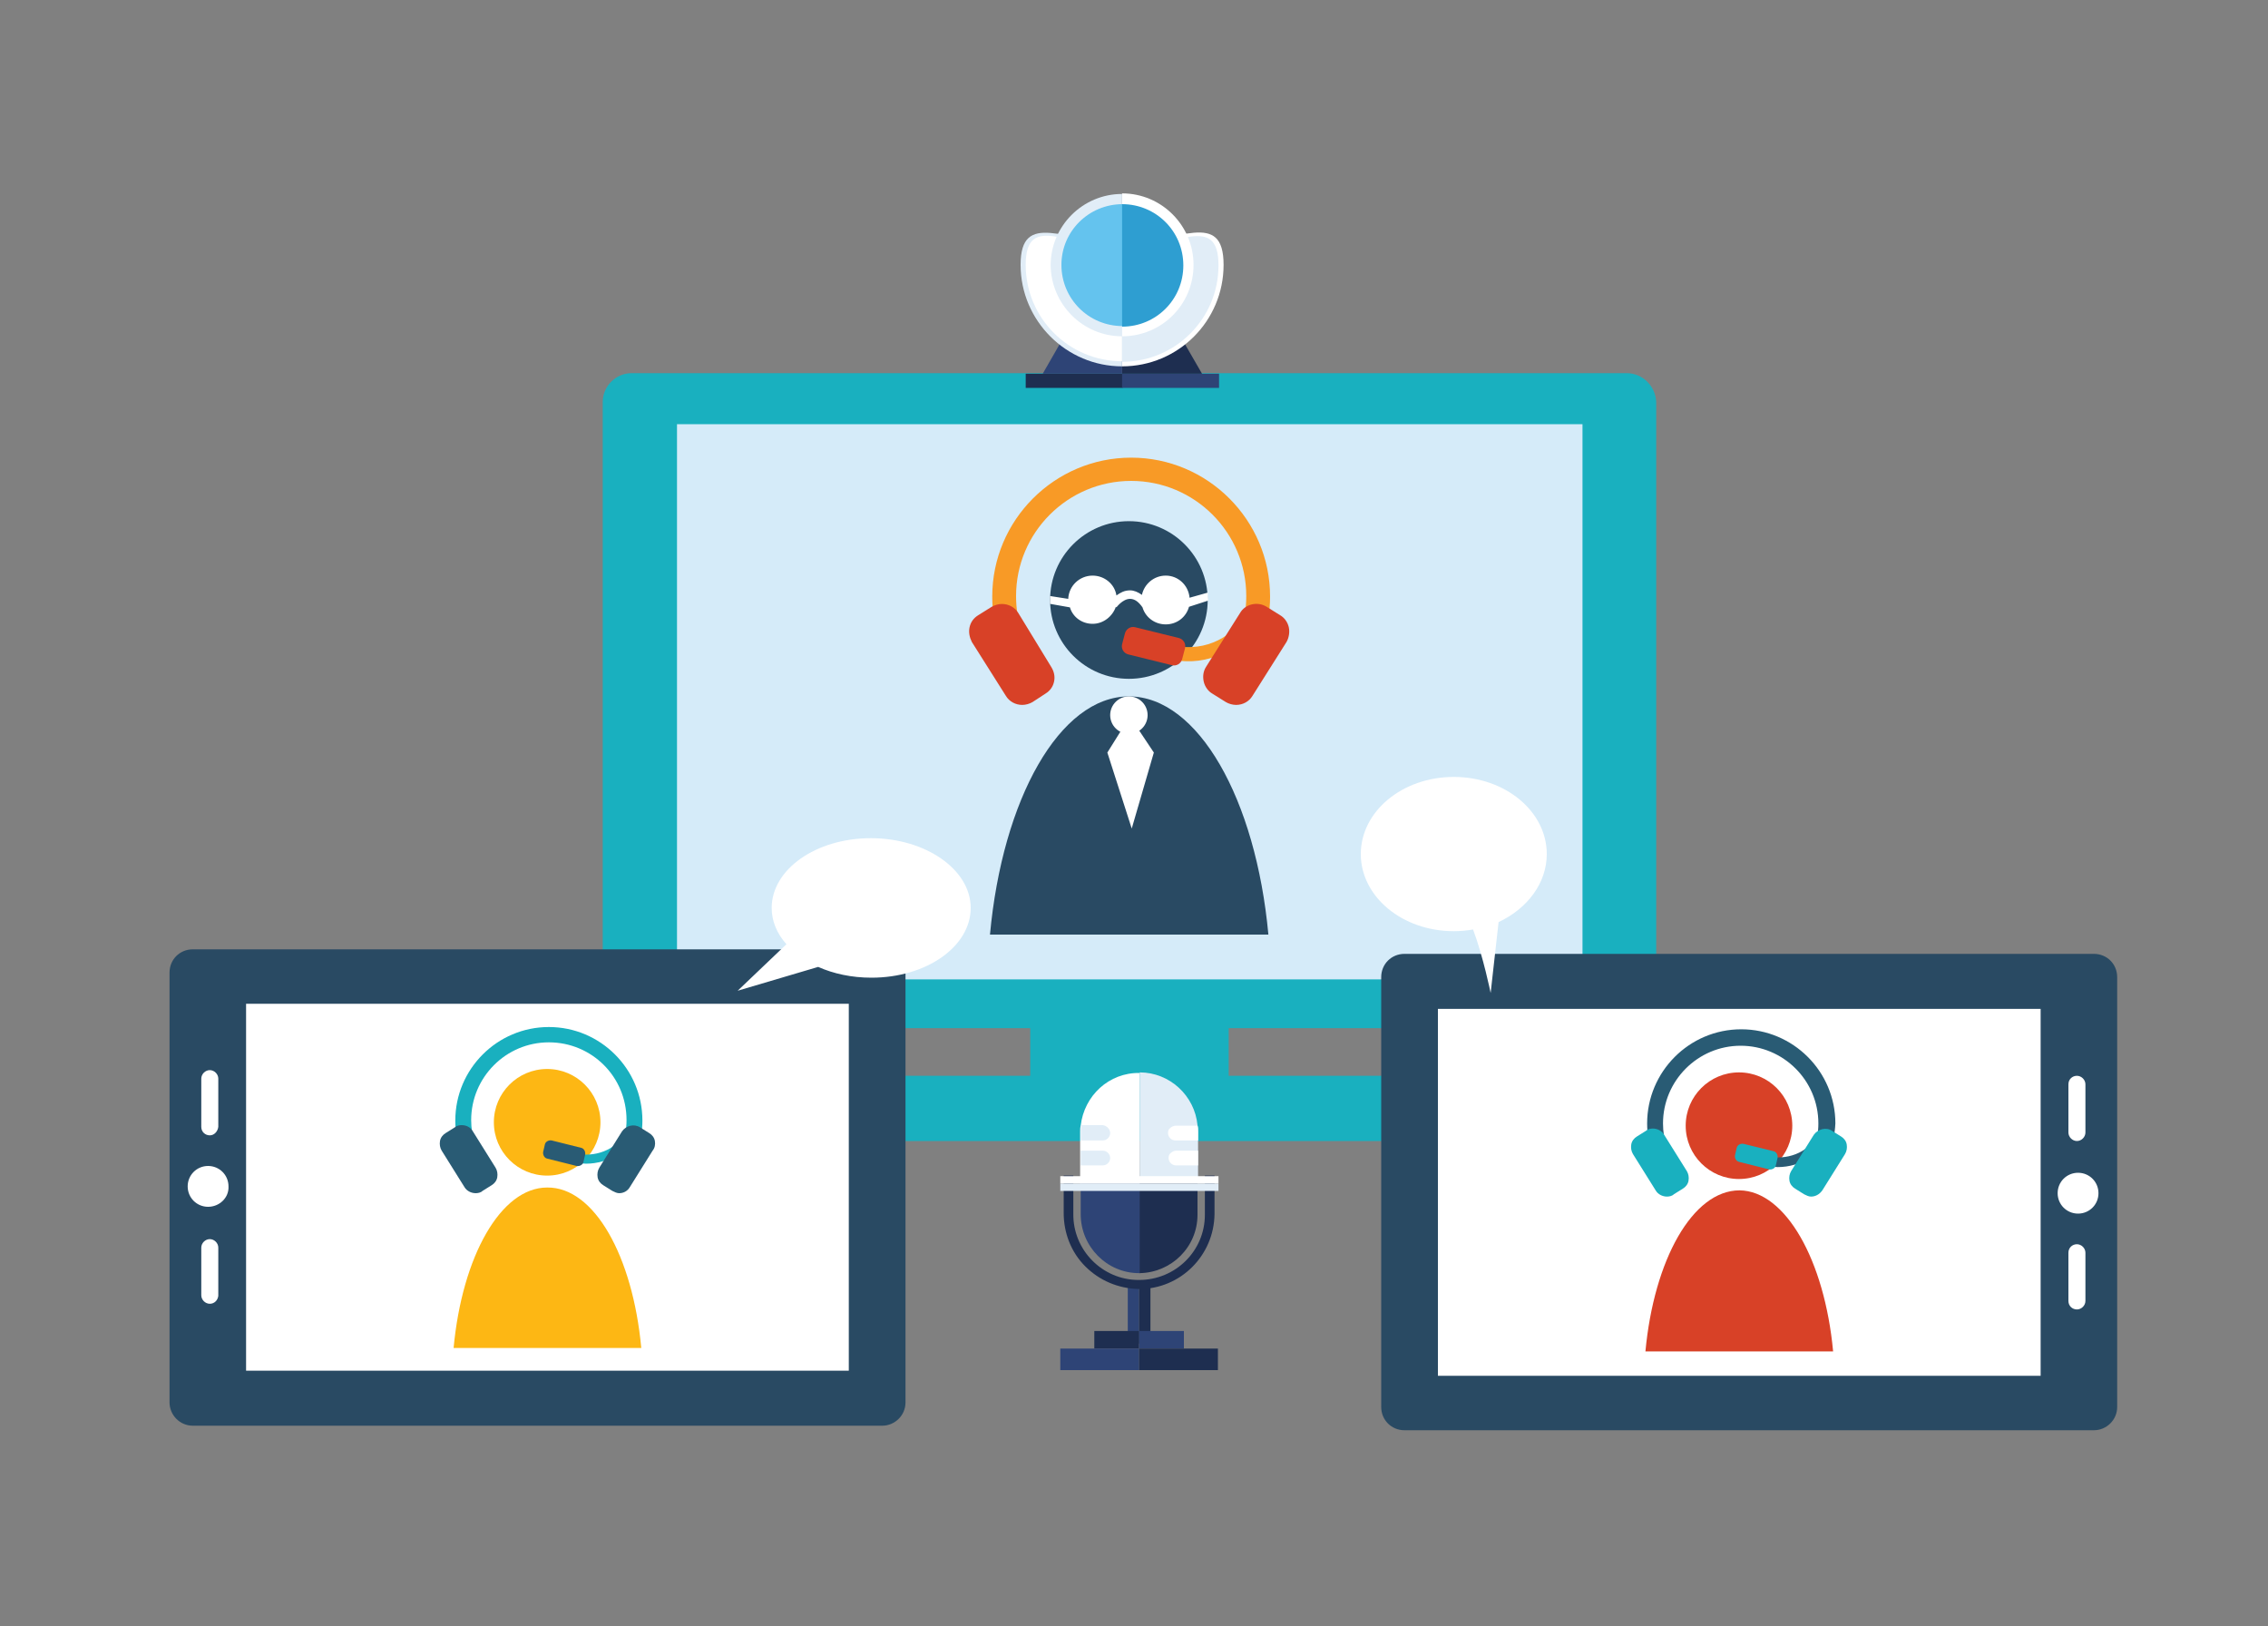 <?xml version="1.0" encoding="utf-8"?>
<!-- Generator: Adobe Illustrator 21.0.0, SVG Export Plug-In . SVG Version: 6.00 Build 0)  -->
<svg version="1.1" xmlns="http://www.w3.org/2000/svg" xmlns:xlink="http://www.w3.org/1999/xlink" x="0px" y="0px"
	 viewBox="0 0 400 286.8" style="enable-background:new 0 0 400 286.8;" xml:space="preserve">
<rect x="0" y="0" width="400" height="286.8" fill="#808080" stroke="none"/>
<style type="text/css">
	.st0{fill:#19B0BF;}
	.st1{fill:#D5EBF9;}
	.st2{fill:#294A63;}
	.st3{fill:#FFFFFF;}
	.st4{fill:#FDB714;}
	.st5{fill:#295B74;}
	.st6{fill:#D84127;}
	.st7{fill:#F89A26;}
	.st8{fill:#2E4476;}
	.st9{fill:#1E2E50;}
	.st10{fill:#E1EDF7;}
	.st11{fill:#64C3EE;}
	.st12{fill:#2E9ED1;}
	.st13{display:none;}
	.st14{display:inline;}
	.st15{fill:#E13926;}
	.st16{fill:#E9C3A4;}
	.st17{fill:#62351A;}
	.st18{fill:#7DB041;}
	.st19{fill:#7E4421;}
	.st20{fill:#A9CDD3;}
	.st21{fill:#F04F3F;}
	.st22{fill:#3CBFEF;}
	.st23{fill:#00B6AD;}
	.st24{fill:#41BFEF;}
	.st25{fill:#666766;}
	.st26{fill:#7F7F7F;}
	.st27{fill:#9EDCF7;}
</style>
<g id="Layer_1">
	<g>
		<g>
			<g>
				<g>
					<g>
						<path class="st0" d="M286.9,65.8H111.4c-2.8,0-5.1,2.3-5.1,5.1v105.3c0,2.8,2.3,5.1,5.1,5.1h70.3v8.4h-35.3
							c-2.3,0-4.2,1.9-4.2,4.2v3.1c0,2.3,1.9,4.2,4.2,4.2h105.6c2.3,0,4.2-1.9,4.2-4.2v-3.1c0-2.3-1.9-4.2-4.2-4.2h-35.3v-8.4h70.3
							c2.8,0,5.1-2.3,5.1-5.1V70.9C292,68.1,289.7,65.8,286.9,65.8z"/>
					</g>
				</g>
			</g>
			<g>
				<g>
					<g>
						<rect x="119.4" y="74.8" class="st1" width="159.7" height="97.9"/>
					</g>
				</g>
			</g>
		</g>
		<g>
			<g>
				<g>
					<g>
						<path class="st2" d="M34,251.4c-2.3,0-4.1-1.9-4.1-4.1v-75.8c0-2.3,1.8-4.1,4.1-4.1h121.6c2.3,0,4.1,1.9,4.1,4.1v75.8
							c0,2.3-1.9,4.1-4.1,4.1H34z"/>
					</g>
				</g>
			</g>
			<g>
				<g>
					<g>
						<rect x="43.4" y="177" class="st3" width="106.3" height="64.7"/>
					</g>
				</g>
			</g>
			<g>
				<g>
					<g>
						<g>
							<path class="st3" d="M36.7,212.8c-2,0-3.6-1.6-3.6-3.6l0,0c0-2,1.6-3.6,3.6-3.6l0,0c2,0,3.6,1.6,3.6,3.6l0,0
								C40.4,211.2,38.7,212.8,36.7,212.8L36.7,212.8z"/>
						</g>
					</g>
				</g>
				<g>
					<g>
						<g>
							<path class="st3" d="M37,229.9c-0.8,0-1.5-0.7-1.5-1.5V220c0-0.8,0.7-1.5,1.5-1.5l0,0c0.8,0,1.5,0.7,1.5,1.5v8.5
								C38.4,229.3,37.8,229.9,37,229.9L37,229.9z"/>
						</g>
					</g>
				</g>
				<g>
					<g>
						<g>
							<path class="st3" d="M37,200.2c-0.8,0-1.5-0.6-1.5-1.5v-8.5c0-0.8,0.7-1.5,1.5-1.5l0,0c0.8,0,1.5,0.7,1.5,1.5v8.5
								C38.4,199.5,37.8,200.2,37,200.2L37,200.2z"/>
						</g>
					</g>
				</g>
			</g>
		</g>
		<g>
			<g>
				<g>
					<g>
						<g>
							<ellipse class="st4" cx="96.5" cy="197.9" rx="9.4" ry="9.4"/>
						</g>
					</g>
				</g>
			</g>
			<g>
				<g>
					<g>
						<g>
							<path class="st4" d="M113.1,237.7H80c1.5-16.1,8.3-28.3,16.5-28.3C104.8,209.3,111.6,221.5,113.1,237.7z"/>
						</g>
					</g>
				</g>
			</g>
			<g>
				<g>
					<g>
						<g>
							<g>
								<path class="st0" d="M109.5,208.1l-2.2-1.8c2.1-2.5,3.2-5.6,3.2-8.8c0-7.6-6.1-13.7-13.7-13.7c-7.6,0-13.7,6.2-13.7,13.7
									c0,2.9,0.9,5.6,2.6,8l-2.3,1.7c-2-2.8-3.1-6.2-3.1-9.6c0-9.1,7.4-16.5,16.5-16.5c9.1,0,16.5,7.4,16.5,16.5
									C113.3,201.3,112,205.1,109.5,208.1z"/>
							</g>
						</g>
					</g>
				</g>
			</g>
			<g>
				<g>
					<g>
						<g>
							<g>
								<path class="st0" d="M108.9,203.6c-1.6,1-3.5,1.6-5.6,1.6c-2.3-0.1-4.5-0.9-6.2-2.4l1.1-1.2c1.4,1.3,3.2,2,5.1,2
									c1.8,0,3.5-0.5,4.9-1.5L108.9,203.6z"/>
							</g>
						</g>
					</g>
				</g>
			</g>
			<g>
				<g>
					<g>
						<g>
							<path class="st5" d="M97.3,201.1c-0.5-0.1-1.1,0.2-1.2,0.7l-0.3,1.3c-0.1,0.5,0.2,1.1,0.7,1.2l5.2,1.3
								c0.5,0.1,1.1-0.2,1.2-0.7l0.3-1.3c0.1-0.5-0.2-1.1-0.7-1.2L97.3,201.1z"/>
						</g>
					</g>
				</g>
			</g>
			<g>
				<g>
					<g>
						<g>
							<path class="st5" d="M83.4,199.5c-0.4-0.7-1.1-1.1-2-1.1c-0.4,0-0.9,0.1-1.2,0.4l-1.6,1c-0.5,0.3-0.9,0.8-1,1.4
								c-0.1,0.6,0,1.2,0.3,1.7l4,6.4c0.4,0.7,1.2,1.1,2,1.1c0.4,0,0.9-0.1,1.2-0.4l1.6-1c0.5-0.3,0.9-0.8,1-1.4
								c0.1-0.6,0-1.2-0.3-1.7L83.4,199.5z"/>
						</g>
					</g>
				</g>
				<g>
					<g>
						<g>
							<path class="st5" d="M115.5,201.2c-0.1-0.6-0.5-1.1-1-1.4l-1.6-1c-1.1-0.7-2.5-0.3-3.2,0.7l-4,6.4c-0.3,0.5-0.4,1.1-0.3,1.7
								c0.1,0.6,0.5,1.1,1,1.4l1.6,1c0.4,0.2,0.8,0.4,1.2,0.4c0.8,0,1.5-0.4,1.9-1.1l4-6.4C115.5,202.4,115.6,201.8,115.5,201.2z"/>
						</g>
					</g>
				</g>
			</g>
		</g>
		<g>
			<g>
				<g>
					<g>
						<path class="st2" d="M369.3,168.2c2.3,0,4.1,1.8,4.1,4.1v75.8c0,2.3-1.9,4.1-4.1,4.1H247.7c-2.3,0-4.1-1.8-4.1-4.1v-75.8
							c0-2.3,1.8-4.1,4.1-4.1H369.3z"/>
					</g>
				</g>
			</g>
			<g>
				<g>
					<g>
						<rect x="253.6" y="177.9" class="st3" width="106.3" height="64.7"/>
					</g>
				</g>
			</g>
			<g>
				<g>
					<g>
						<g>
							<path class="st3" d="M366.5,206.8c2,0,3.6,1.6,3.6,3.6l0,0c0,2-1.6,3.6-3.6,3.6l0,0c-2,0-3.6-1.6-3.6-3.6l0,0
								C362.9,208.4,364.5,206.8,366.5,206.8L366.5,206.8z"/>
						</g>
					</g>
				</g>
				<g>
					<g>
						<g>
							<path class="st3" d="M366.3,189.7c0.8,0,1.5,0.7,1.5,1.5v8.5c0,0.8-0.7,1.5-1.5,1.5l0,0c-0.8,0-1.5-0.7-1.5-1.5v-8.5
								C364.8,190.3,365.5,189.7,366.3,189.7L366.3,189.7z"/>
						</g>
					</g>
				</g>
				<g>
					<g>
						<g>
							<path class="st3" d="M366.3,219.4c0.8,0,1.5,0.7,1.5,1.5v8.5c0,0.8-0.7,1.5-1.5,1.5l0,0c-0.8,0-1.5-0.6-1.5-1.5v-8.5
								C364.8,220,365.5,219.4,366.3,219.4L366.3,219.4z"/>
						</g>
					</g>
				</g>
			</g>
		</g>
		<g>
			<g>
				<g>
					<g>
						<g>
							<ellipse class="st6" cx="306.7" cy="198.5" rx="9.4" ry="9.4"/>
						</g>
					</g>
				</g>
			</g>
			<g>
				<g>
					<g>
						<g>
							<path class="st6" d="M323.3,238.3h-33.1c1.5-16.1,8.3-28.4,16.6-28.4C314.9,210,321.8,222.2,323.3,238.3z"/>
						</g>
					</g>
				</g>
			</g>
			<g>
				<g>
					<g>
						<g>
							<g>
								<path class="st5" d="M319.7,208.7l-2.2-1.8c2.1-2.5,3.2-5.6,3.2-8.8c0-7.6-6.2-13.7-13.7-13.7c-7.6,0-13.7,6.2-13.7,13.7
									c0,2.9,0.9,5.7,2.6,8l-2.3,1.7c-2-2.8-3.1-6.2-3.1-9.7c0-9.1,7.4-16.6,16.6-16.6c9.1,0,16.6,7.4,16.6,16.6
									C323.5,201.9,322.2,205.7,319.7,208.7z"/>
							</g>
						</g>
					</g>
				</g>
			</g>
			<g>
				<g>
					<g>
						<g>
							<g>
								<path class="st5" d="M319.1,204.2c-1.6,1-3.5,1.6-5.6,1.6c-2.3-0.1-4.5-0.9-6.2-2.4l1.1-1.3c1.4,1.3,3.2,2,5.1,2
									c1.8,0,3.5-0.5,4.9-1.5L319.1,204.2z"/>
							</g>
						</g>
					</g>
				</g>
			</g>
			<g>
				<g>
					<g>
						<g>
							<path class="st0" d="M307.5,201.7c-0.5-0.1-1.1,0.2-1.2,0.7l-0.3,1.3c-0.1,0.5,0.2,1.1,0.8,1.2l5.2,1.3
								c0.5,0.1,1.1-0.2,1.2-0.7l0.3-1.3c0.1-0.5-0.2-1.1-0.7-1.2L307.5,201.7z"/>
						</g>
					</g>
				</g>
			</g>
			<g>
				<g>
					<g>
						<g>
							<path class="st0" d="M293.5,200.1c-0.4-0.7-1.2-1.1-2-1.1c-0.4,0-0.9,0.1-1.2,0.4l-1.6,1c-0.5,0.3-0.9,0.8-1,1.4
								c-0.1,0.6,0,1.2,0.3,1.7l4,6.4c0.4,0.7,1.2,1.1,2,1.1c0.4,0,0.9-0.1,1.2-0.4l1.6-1c0.5-0.3,0.9-0.8,1-1.4
								c0.1-0.6,0-1.2-0.3-1.7L293.5,200.1z"/>
						</g>
					</g>
				</g>
				<g>
					<g>
						<g>
							<path class="st0" d="M325.7,201.8c-0.1-0.6-0.5-1.1-1-1.4l-1.6-1c-1-0.7-2.5-0.3-3.2,0.7l-4,6.4c-0.3,0.5-0.4,1.1-0.3,1.7
								c0.1,0.6,0.5,1.1,1,1.4l1.6,1c0.4,0.2,0.8,0.4,1.2,0.4c0.8,0,1.5-0.4,2-1.1l4-6.4C325.7,203,325.8,202.4,325.7,201.8z"/>
						</g>
					</g>
				</g>
			</g>
		</g>
		<g>
			<g>
				<g>
					<g>
						<g>
							<circle class="st2" cx="199.1" cy="105.8" r="13.9"/>
						</g>
					</g>
				</g>
			</g>
			<g>
				<g>
					<g>
						<g>
							<path class="st2" d="M223.7,164.8h-49.1c2.2-23.9,12.3-42,24.5-42S221.5,140.9,223.7,164.8z"/>
						</g>
					</g>
				</g>
			</g>
			<g>
				<g>
					<g>
						<g>
							<g>
								<path class="st7" d="M218.3,120.9l-3.2-2.7c3.1-3.6,4.7-8.3,4.7-13.1c0-11.2-9.1-20.3-20.3-20.3c-11.2,0-20.3,9.1-20.3,20.3
									c0,4.3,1.3,8.4,3.8,11.9l-3.4,2.5c-3-4.2-4.6-9.1-4.6-14.3c0-13.5,11-24.5,24.5-24.5c13.5,0,24.5,11,24.5,24.5
									C224,110.8,222,116.5,218.3,120.9z"/>
							</g>
						</g>
					</g>
				</g>
			</g>
			<g>
				<g>
					<g>
						<g>
							<g>
								<path class="st7" d="M217.4,114.3c-2.4,1.5-5.2,2.4-8.2,2.3c-3.4-0.1-6.7-1.4-9.2-3.6l1.6-1.9c2.1,1.9,4.8,2.9,7.6,3
									c2.7,0.1,5.2-0.7,7.3-2.2L217.4,114.3z"/>
							</g>
						</g>
					</g>
				</g>
			</g>
			<g>
				<g>
					<g>
						<g>
							<path class="st6" d="M200.2,110.6c-0.8-0.2-1.6,0.3-1.8,1.1l-0.5,1.9c-0.2,0.8,0.3,1.6,1.1,1.8l7.7,1.9
								c0.8,0.2,1.6-0.3,1.8-1.1l0.5-1.9c0.2-0.8-0.3-1.6-1.1-1.8L200.2,110.6z"/>
						</g>
					</g>
				</g>
			</g>
			<g>
				<g>
					<g>
						<path class="st3" d="M185.3,106.5l3.4,0.6c0.5,1.7,2.1,2.9,4,2.9c1.9,0,3.5-1.3,4.1-3l0.1,0.1c0,0,1.1-1.5,2.4-1.5h0
							c0.8,0,1.5,0.5,2.2,1.5c0.5,1.7,2.1,3,4.1,3c2,0,3.6-1.3,4.1-3.1l3.4-1.1l-0.1-1.4l-3.2,0.9c-0.2-2.2-2-3.9-4.2-3.9
							c-2.1,0-3.8,1.5-4.2,3.4c-0.7-0.5-1.4-0.8-2.1-0.8c0,0,0,0,0,0c-1,0-1.7,0.4-2.4,0.9c-0.3-2-2.1-3.5-4.2-3.5
							c-2.3,0-4.2,1.8-4.3,4.1l-3.2-0.5V106.5z"/>
					</g>
				</g>
			</g>
			<g>
				<g>
					<g>
						<g>
							<path class="st6" d="M179.6,108.1c-0.6-1-1.7-1.6-2.9-1.6c-0.6,0-1.3,0.2-1.8,0.5l-2.4,1.5c-0.8,0.5-1.3,1.2-1.5,2.1
								c-0.2,0.9,0,1.8,0.4,2.6l6,9.5c0.6,1,1.7,1.6,2.9,1.6c0.6,0,1.3-0.2,1.8-0.5l2.3-1.5c0.8-0.5,1.3-1.2,1.5-2.1
								c0.2-0.9,0-1.8-0.5-2.6L179.6,108.1z"/>
						</g>
					</g>
				</g>
				<g>
					<g>
						<g>
							<path class="st6" d="M227.3,110.6c-0.2-0.9-0.8-1.7-1.5-2.1l-2.4-1.5c-1.6-1-3.8-0.5-4.7,1.1l-6,9.5
								c-0.5,0.8-0.6,1.7-0.4,2.6c0.2,0.9,0.8,1.7,1.5,2.1l2.4,1.5c0.5,0.3,1.2,0.5,1.8,0.5c1.2,0,2.3-0.6,2.9-1.6l6-9.5
								C227.3,112.5,227.5,111.5,227.3,110.6z"/>
						</g>
					</g>
				</g>
			</g>
			<g>
				<g>
					<g>
						<ellipse class="st3" cx="199.1" cy="126.1" rx="3.3" ry="3.3"/>
					</g>
				</g>
			</g>
			<g>
				<g>
					<g>
						<polygon class="st3" points="198.3,127.9 195.3,132.7 199.6,146.1 203.5,132.7 200.3,127.9 						"/>
					</g>
				</g>
			</g>
		</g>
		<g>
			<g>
				<g>
					<path class="st3" d="M272.8,150.6c0-7.5-7.3-13.6-16.4-13.6c-9.1,0-16.4,6.1-16.4,13.6c0,7.5,7.3,13.6,16.4,13.6
						c1.1,0,2.3-0.1,3.4-0.3c1.8,4.8,3.1,11.2,3.1,11.2l1.4-12.5C269.4,160.2,272.8,155.7,272.8,150.6z"/>
				</g>
			</g>
		</g>
		<g>
			<g>
				<g>
					<path class="st3" d="M153.6,147.8c-9.7,0-17.5,5.5-17.5,12.3c0,2.3,0.9,4.5,2.6,6.4l-8.6,8.2l14.2-4.2c2.7,1.2,5.9,1.9,9.4,1.9
						c9.7,0,17.5-5.5,17.5-12.3S163.2,147.8,153.6,147.8z"/>
				</g>
			</g>
		</g>
		<g>
			<g>
				<g>
					<rect x="198.9" y="226.4" class="st8" width="2" height="10.5"/>
					<rect x="200.9" y="226.4" class="st9" width="2" height="10.5"/>
				</g>
				<path class="st9" d="M212.5,207.4l0,6.8c0,6.4-5.2,11.5-11.6,11.5l-0.1,0c-6.4,0-11.6-5.3-11.5-11.7l0-6.7h-1.7l0,6.6
					c0,3.5,1.3,6.9,3.8,9.4c2.5,2.5,5.8,3.9,9.4,4l0.1,0c7.3,0,13.2-5.9,13.3-13.2l0-6.8H212.5z"/>
				<g>
					<rect x="193" y="234.7" class="st9" width="7.9" height="3.1"/>
					<rect x="200.9" y="234.7" class="st8" width="7.9" height="3.1"/>
				</g>
				<g>
					<rect x="187" y="237.8" class="st8" width="13.9" height="3.8"/>
					<rect x="200.9" y="237.8" class="st9" width="13.9" height="3.8"/>
				</g>
				<g>
					<path class="st8" d="M190.6,208.7l0,5.4c0,5.7,4.6,10.4,10.3,10.4c0.1,0,0.1,0,0.2,0v-15.8H190.6z"/>
					<path class="st9" d="M201,208.7v15.8c5.6-0.1,10.2-4.6,10.2-10.3l0-5.5H201z"/>
				</g>
				<g>
					<path class="st3" d="M201,189.2v19.5h-10.5l0-3.2l0-2.6l0-1.7l0-1.7c0-0.3,0-0.7,0.1-1C191.2,193.2,195.6,189.1,201,189.2z"/>
					<path class="st10" d="M211.3,199.6l0,1.5l0,1.7l0,2.6l0,3.2H201v-19.5c5.3,0,9.7,4.1,10.2,9.3
						C211.3,198.8,211.3,199.2,211.3,199.6z"/>
				</g>
				<g>
					<rect x="187" y="207.4" class="st3" width="27.9" height="1.3"/>
					<rect x="187" y="208.7" class="st10" width="27.9" height="1.3"/>
				</g>
				<path class="st10" d="M195.8,204.2c0,0.7-0.6,1.3-1.3,1.3h-3.9l0-2.6h3.9C195.2,202.9,195.8,203.5,195.8,204.2z"/>
				<path class="st10" d="M195.8,199.8c0,0.7-0.6,1.3-1.3,1.3h-3.9l0-1.7c0-0.3,0-0.7,0.1-1h3.8
					C195.2,198.5,195.8,199.1,195.8,199.8z"/>
				<path class="st3" d="M211.3,202.9l0,2.6h-3.9c-0.7,0-1.3-0.6-1.3-1.3c0-0.4,0.1-0.7,0.4-0.9c0.2-0.2,0.6-0.4,0.9-0.4H211.3z"/>
				<path class="st3" d="M211.3,199.6l0,1.5h-4c-0.7,0-1.3-0.6-1.3-1.3c0-0.4,0.1-0.7,0.4-0.9c0.2-0.2,0.6-0.4,0.9-0.4h3.9
					C211.3,198.8,211.3,199.2,211.3,199.6z"/>
			</g>
		</g>
		<g>
			<g>
				<g>
					<rect x="180.9" y="65.9" class="st9" width="17.1" height="2.5"/>
					<rect x="197.9" y="65.9" class="st8" width="17.1" height="2.5"/>
				</g>
				<g>
					<polygon class="st9" points="197.9,41.5 197.9,65.9 212,65.9 					"/>
					<polygon class="st8" points="183.9,65.9 197.9,65.9 197.9,41.5 					"/>
				</g>
				<g>
					<path class="st3" d="M215.8,46.7c0-9.9-8-3.9-17.9-3.9v21.8C207.8,64.6,215.8,56.6,215.8,46.7z"/>
					<path class="st10" d="M197.9,64.6V42.8c-9.9,0-17.9-5.9-17.9,3.9C180,56.6,188.1,64.6,197.9,64.6z"/>
				</g>
				<g>
					<path class="st3" d="M180.9,46.7c0,9.4,7.6,17,17,17V43.7C188.6,43.7,180.9,37.3,180.9,46.7z"/>
					<path class="st10" d="M197.9,43.7v20.1c9.4,0,17-7.6,17-17S207.3,43.7,197.9,43.7z"/>
				</g>
				<g>
					<path class="st3" d="M210.5,46.7c0-6.9-5.6-12.6-12.6-12.6v25.2C204.9,59.3,210.5,53.7,210.5,46.7z"/>
					<path class="st10" d="M197.9,59.3V34.2c-6.9,0-12.6,5.6-12.6,12.6C185.4,53.7,191,59.3,197.9,59.3z"/>
				</g>
				<g>
					<g>
						<g>
							<path class="st11" d="M187.2,46.7c0,6,4.8,10.8,10.8,10.8V36C192,36,187.2,40.8,187.2,46.7z"/>
						</g>
						<g>
							<path class="st12" d="M197.9,36v21.6c6,0,10.8-4.8,10.8-10.8S203.9,36,197.9,36z"/>
						</g>
					</g>
				</g>
			</g>
		</g>
	</g>
</g>
<g id="Layer_2" class="st13">
	<g class="st14">
		<g>
			<g>
				<polygon class="st9" points="152.9,142.4 145.3,219.1 191.1,219.1 191.1,142.4 				"/>
				<polygon class="st8" points="229.2,142.4 191.1,142.4 191.1,219.1 236.8,219.1 				"/>
			</g>
			<g>
				<rect x="134.2" y="219.1" class="st8" width="56.9" height="6.7"/>
				<rect x="191.1" y="219.1" class="st9" width="56.9" height="6.7"/>
			</g>
			<g>
				<path class="st9" d="M303.5,30.8H191.1v164.7h112.5c6.1,0,11.1-5,11.1-11.1v-12.2v-118V41.9C314.6,35.8,309.6,30.8,303.5,30.8z"
					/>
				<path class="st8" d="M78.6,30.8c-6.1,0-11.1,5-11.1,11.1v12.2v118v12.2c0,6.1,5,11.1,11.1,11.1h112.5V30.8H78.6z"/>
			</g>
			<g>
				<path class="st11" d="M83.1,42.6c-3.7,0-6.7,3-6.7,6.7v119.2c0,3.7,3,6.7,6.7,6.7h108V96.8V42.6H83.1z"/>
				<path class="st12" d="M299,42.6h-108v132.6h108c3.7,0,6.7-3,6.7-6.7V49.3C305.7,45.6,302.7,42.6,299,42.6z"/>
			</g>
			<rect x="196.9" y="52.8" class="st3" width="101.7" height="110.2"/>
			<rect x="207.2" y="99.3" class="st1" width="81.3" height="13.3"/>
			<rect x="207.2" y="77.2" class="st1" width="38.8" height="13.3"/>
			<rect x="207.2" y="121.4" class="st1" width="81.3" height="13.3"/>
			<rect x="207.2" y="143.5" class="st1" width="81.3" height="13.3"/>
			<rect x="252.3" y="58.5" class="st1" width="36.1" height="31.9"/>
			<g>
				<rect x="92.9" y="79.6" class="st15" width="77.1" height="57.9"/>
				<polygon class="st3" points="121.1,93.5 147.3,108.6 121.1,123.6 				"/>
			</g>
		</g>
		<g>
			<g>
				<ellipse class="st16" cx="262.5" cy="140.8" rx="5.3" ry="10.1"/>
				<ellipse class="st16" cx="323.5" cy="140.8" rx="5.3" ry="10.1"/>
			</g>
			<g>
				<g>
					<polygon class="st16" points="293,169.4 274.8,169.4 274.8,207 293,207 311.3,207 311.3,169.4 					"/>
					<path class="st17" d="M293,95.3c-18.3,0-33.2,14.6-33.2,32.7v19.4c0,18,14.9,32.7,33.2,32.7c18.3,0,33.2-14.6,33.2-32.7V128
						C326.2,110,311.3,95.3,293,95.3z"/>
					<path class="st18" d="M363.7,240.4l-8.4-23.6l0-0.1l-3.8-10.8c-2.3-6.4-8.8-10.2-15.4-9.4l-4.8-1.3l-5.1-1.4l-2.8-0.8
						l-12.2-3.3h-36.5l-12.1,3.3l-2.8,0.8l-0.6,0.2l-9.3,2.6c-6.1-0.7-12,2.4-14.7,8c-0.2,0.5-0.5,1-0.6,1.5l-3.8,10.8l-8.4,23.7
						l-5.2,14.7h21.7h108.4h21.7L363.7,240.4z"/>
				</g>
				<g>
					<polygon class="st19" points="274.8,174.7 277.6,179.4 285.6,180.9 293,183.7 293,174.7 					"/>
					<polygon class="st17" points="293,174.7 293,183.7 293,183.7 299.8,180 307.1,179.4 311.3,174.7 					"/>
				</g>
			</g>
		</g>
		<g>
			<g>
				<path class="st9" d="M100.6,138.1c0-4.1-3.5-7.5-7.9-7.5l-25.5,0l-25.5,0c-4.3,0-7.9,3.4-7.9,7.5l0,105.7c0,4.1,3.5,7.5,7.9,7.5
					l25.5,0l25.5,0c4.3,0,7.9-3.4,7.9-7.5L100.6,138.1z"/>
				<path class="st11" d="M97.4,145.6c0-1.7-1.4-3-3.1-3l-27.1,0l-27.1,0c-1.7,0-3.1,1.4-3.1,3l0,84c0,1.6,1.4,3,3.1,3l27.1,0
					l27.1,0c1.7,0,3.1-1.4,3.1-3L97.4,145.6z"/>
				<path class="st8" d="M73.9,239.1c-0.8-0.8-2-1.2-3.2-1.2h-3.6l-3.6,0c-0.6,0-1.2,0.1-1.7,0.3c-1.7,0.7-2.8,2.2-2.8,3.9
					c0,2.3,2,4.3,4.5,4.3h3.6h3.6c0.6,0,1.2-0.1,1.7-0.3l0,0c1.7-0.7,2.8-2.2,2.8-3.9C75.3,240.9,74.8,239.9,73.9,239.1z"/>
				<path class="st8" d="M74.6,135.7l-7.4,0l-7.4,0c-1,0-1.7,0.7-1.7,1.7c0,0.9,0.8,1.7,1.7,1.7l7.4,0l7.4,0c1,0,1.7-0.7,1.7-1.7
					C76.3,136.4,75.6,135.7,74.6,135.7z"/>
			</g>
			<g>
				<path class="st3" d="M96.2,229.2c0,0.4-0.3,0.7-0.6,0.7H38.2c-0.3,0-0.6-0.3-0.6-0.7v-83.9c0-0.4,0.3-0.7,0.6-0.7h57.5
					c0.3,0,0.6,0.3,0.6,0.7V229.2z"/>
				<g>
					<rect x="49.7" y="156.5" class="st20" width="35.6" height="2.2"/>
					<rect x="49.7" y="160.3" class="st20" width="35.6" height="2.2"/>
					<rect x="49.7" y="164.1" class="st20" width="35.6" height="2.2"/>
					<rect x="49.7" y="168" class="st20" width="35.6" height="2.2"/>
				</g>
				<g>
					<rect x="49.7" y="179.5" class="st20" width="35.6" height="2.3"/>
					<rect x="49.7" y="183.2" class="st20" width="35.6" height="2.2"/>
					<rect x="49.7" y="187.1" class="st20" width="35.6" height="2.2"/>
					<rect x="49.7" y="190.9" class="st20" width="35.6" height="2.2"/>
				</g>
				<g>
					<rect x="49.7" y="201.9" class="st20" width="35.6" height="2.2"/>
					<rect x="49.7" y="205.7" class="st20" width="35.6" height="2.2"/>
					<rect x="49.7" y="209.6" class="st20" width="35.6" height="2.2"/>
					<rect x="49.7" y="213.4" class="st20" width="35.6" height="2.2"/>
				</g>
			</g>
		</g>
		<g>
			<path class="st21" d="M350,99.7c-4.9-28.3-27.1-47.8-56.4-47.8c-29.9,0-52.5,20.4-56.7,49.6c-0.5,3.2,1.1,24.1,2.4,32.8l4.4-4.3
				c-3.7-23.8,0.8-38.1,11.5-50.6c8.9-10.4,22.5-16.1,38.3-16.2C309.4,63.2,323,69,332,79.4c10.8,12.5,14.5,31.8,10.9,55.6l3.9,0.6
				C348,126.8,350.7,103.5,350,99.7z"/>
			<path class="st8" d="M343.2,105.4c1.4,8.8,1.3,18.7-0.4,29.6l3.9,0.6c1-6.9,2.9-22.8,3.4-31.1C347.8,105,345.5,105.3,343.2,105.4
				z"/>
			<g>
				<g>
					<path class="st8" d="M293.6,51.9c-29,0-51,19.1-56.2,46.8c1.4,0.1,2.8,0.3,4.2,0.5c0.9,0.1,1.8,0.2,2.8,0.4
						c2-7.7,5.7-14.2,10.9-20.2c8.9-10.4,22.5-16.1,38.3-16.2h0L293.6,51.9L293.6,51.9z"/>
					<g>
						<path class="st8" d="M350,99.7c-4.9-28.3-27.1-47.8-56.4-47.8v11.2C309.4,63.2,323,69,332,79.4c5.3,6.2,8.9,14,10.7,23.1
							c2.5-0.7,4.9-1.4,7.4-2.1C350.1,100.1,350.1,99.9,350,99.7z"/>
					</g>
				</g>
			</g>
			<path class="st8" d="M243.3,104.6c-0.6-0.1-1.1-0.2-1.7-0.3c-1.6-0.3-3.2-0.5-4.8-0.8c0,6.3,1.3,23.2,2.5,30.8l4.4-4.3
				C242.2,120,242.1,111.8,243.3,104.6z"/>
			<path class="st9" d="M241.9,155.7c0.2,1.2-0.7,2.4-1.9,2.6l-2.6,0.4c-1.2,0.2-2.4-0.7-2.6-1.9l-2.9-20.1
				c-0.2-1.2,0.7-2.4,1.9-2.6l2.6-0.4c1.2-0.2,2.4,0.7,2.6,1.9L241.9,155.7z"/>
			<path class="st22" d="M247.2,101.7c0-3.5-2.9-6.4-6.4-6.4c-3.5,0-6.4,2.9-6.4,6.4c0,3.5,2.9,6.4,6.4,6.4
				C244.4,108.1,247.2,105.3,247.2,101.7z"/>
			<path class="st22" d="M246.2,123.3c-0.2,0.1-0.3,0.1-0.5,0.2l-5.5,2.4c-3.2,1.4-5.4,5.4-4.9,8.9l3.3,23c0.5,3.5,3.7,6.7,7.2,7.1
				l5.9,0.8c0.2,0,0.3,0,0.5,0L246.2,123.3z"/>
			<path class="st9" d="M268.6,162c0.5,3.7-2.1,7.2-5.8,7.7l-3.2,0.5c-3.7,0.5-7.2-2.1-7.7-5.8l-5.7-39.8c-0.5-3.7,2.1-7.2,5.8-7.7
				l3.2-0.5c3.7-0.5,7.2,2.1,7.7,5.8L268.6,162z"/>
			<path class="st9" d="M345.3,155.7c-0.2,1.2,0.7,2.4,1.9,2.6l2.6,0.4c1.2,0.2,2.4-0.7,2.6-1.9l2.9-20.1c0.2-1.2-0.7-2.4-1.9-2.6
				l-2.6-0.4c-1.2-0.2-2.4,0.7-2.6,1.9L345.3,155.7z"/>
			<circle class="st22" cx="347.5" cy="101.7" r="7.8"/>
			<path class="st22" d="M341,123.3c0.2,0.1,0.3,0.1,0.5,0.2l5.5,2.4c3.2,1.4,5.4,5.4,4.9,8.9l-3.3,23c-0.5,3.5-3.7,6.7-7.2,7.1
				l-6,0.8c-0.2,0-0.3,0-0.5,0L341,123.3z"/>
			<path class="st9" d="M318.6,162c-0.5,3.7,2.1,7.2,5.8,7.7l3.2,0.5c3.7,0.5,7.2-2.1,7.7-5.8l5.7-39.8c0.5-3.7-2.1-7.2-5.8-7.7
				l-3.2-0.5c-3.7-0.5-7.2,2.1-7.7,5.8L318.6,162z"/>
		</g>
	</g>
</g>
<g id="Layer_3" class="st13">
	<g class="st14">
		<g>
			<g>
				<polygon class="st23" points="152.9,142.4 145.3,219.1 191.1,219.1 191.1,142.4 				"/>
				<polygon class="st24" points="229.2,142.4 191.1,142.4 191.1,219.1 236.8,219.1 				"/>
			</g>
			<g>
				<g>
					<g>
						<rect x="134.2" y="219.1" class="st25" width="56.9" height="6.7"/>
					</g>
					<g>
						<rect x="191.1" y="219.1" class="st26" width="56.9" height="6.7"/>
					</g>
				</g>
			</g>
			<g>
				<path class="st25" d="M303.5,30.8H191.1v164.7h112.5c6.1,0,11.1-5,11.1-11.1v-12.2v-118V41.9C314.6,35.8,309.6,30.8,303.5,30.8z
					"/>
				<path class="st26" d="M78.6,30.8c-6.1,0-11.1,5-11.1,11.1v12.2v118v12.2c0,6.1,5,11.1,11.1,11.1h112.5V30.8H78.6z"/>
			</g>
			<g>
				<path class="st27" d="M83.1,42.6c-3.7,0-6.7,3-6.7,6.7v119.2c0,3.7,3,6.7,6.7,6.7h108V96.8V42.6H83.1z"/>
				<path class="st23" d="M299,42.6h-108v132.6h108c3.7,0,6.7-3,6.7-6.7V49.3C305.7,45.6,302.7,42.6,299,42.6z"/>
			</g>
			<rect x="196.9" y="52.8" class="st3" width="101.7" height="110.2"/>
			<rect x="207.2" y="99.3" class="st1" width="81.3" height="13.3"/>
			<rect x="207.2" y="77.2" class="st1" width="38.8" height="13.3"/>
			<rect x="207.2" y="121.4" class="st1" width="81.3" height="13.3"/>
			<rect x="207.2" y="143.5" class="st1" width="81.3" height="13.3"/>
			<rect x="252.3" y="58.5" class="st1" width="36.1" height="31.9"/>
			<g>
				<g>
					<g>
						<g>
							<g>
								<path class="st2" d="M153.5,89.3c0,11-9,20-20,20c-11,0-20-9-20-20c0-11.1,9-20,20-20C144.6,69.3,153.5,78.2,153.5,89.3z"/>
							</g>
						</g>
					</g>
				</g>
				<g>
					<g>
						<g>
							<g>
								<path class="st2" d="M168.9,174.3H98.2c3.2-34.5,17.8-60.5,35.3-60.5S165.7,139.8,168.9,174.3z"/>
							</g>
						</g>
					</g>
				</g>
				<g>
					<g>
						<g>
							<g>
								<g>
									<path class="st7" d="M161.2,111l-4.6-3.9c4.4-5.3,6.8-11.9,6.8-18.8c0-16.2-13.1-29.3-29.3-29.3
										c-16.2,0-29.3,13.1-29.3,29.3c0,6.2,1.9,12.1,5.5,17.1l-4.9,3.5c-4.3-6-6.6-13.2-6.6-20.6c0-19.5,15.9-35.4,35.3-35.4
										c19.5,0,35.3,15.9,35.3,35.4C169.4,96.6,166.5,104.6,161.2,111z"/>
								</g>
							</g>
						</g>
					</g>
				</g>
				<g>
					<g>
						<g>
							<g>
								<g>
									<path class="st7" d="M159.9,101.5c-3.4,2.2-7.5,3.5-11.9,3.3c-4.9-0.1-9.6-2-13.2-5.2l2.4-2.7c3,2.7,6.9,4.2,11,4.3
										c3.9,0.1,7.5-1.1,10.4-3.2L159.9,101.5z"/>
								</g>
							</g>
						</g>
					</g>
				</g>
				<g>
					<g>
						<g>
							<g>
								<path class="st6" d="M135.1,96.1c-1.1-0.3-2.3,0.4-2.6,1.6l-0.7,2.8c-0.3,1.2,0.4,2.3,1.6,2.6l11.2,2.7
									c1.1,0.3,2.3-0.4,2.6-1.6l0.7-2.7c0.3-1.2-0.4-2.3-1.6-2.6L135.1,96.1z"/>
							</g>
						</g>
					</g>
				</g>
				<g>
					<g>
						<g>
							<path class="st3" d="M113.6,90.4l4.9,0.8c0.8,2.5,3.1,4.2,5.8,4.2c2.7,0,5-1.8,5.8-4.3l0.1,0.1c0,0,1.5-2.1,3.5-2.2h0
								c1.1,0,2.2,0.7,3.2,2.1c0.7,2.5,3.1,4.3,5.8,4.3c2.8,0,5.1-1.9,5.9-4.4l4.9-1.5l-0.1-2l-4.6,1.3c-0.2-3.2-2.8-5.7-6.1-5.7
								c-3,0-5.4,2.1-6,4.9c-1-0.7-2-1.1-3-1.1c0,0,0,0,0,0c-1.4,0-2.5,0.6-3.4,1.3c-0.5-2.9-3-5.1-6-5.1c-3.3,0-6,2.6-6.1,5.9
								l-4.6-0.8V90.4z"/>
						</g>
					</g>
				</g>
				<g>
					<g>
						<g>
							<g>
								<path class="st6" d="M105.4,92.6c-0.9-1.4-2.5-2.3-4.2-2.3c-0.9,0-1.8,0.3-2.6,0.8l-3.4,2.1c-1.1,0.7-1.9,1.8-2.2,3.1
									c-0.3,1.3-0.1,2.6,0.6,3.7l8.6,13.7c0.9,1.4,2.5,2.3,4.2,2.3c0.9,0,1.8-0.3,2.6-0.8l3.4-2.1c1.1-0.7,1.9-1.8,2.2-3.1
									c0.3-1.3,0.1-2.6-0.7-3.7L105.4,92.6z"/>
							</g>
						</g>
					</g>
					<g>
						<g>
							<g>
								<path class="st6" d="M174.1,96.3c-0.3-1.3-1.1-2.4-2.2-3.1l-3.4-2.1c-2.2-1.4-5.4-0.7-6.8,1.5l-8.6,13.7
									c-0.7,1.1-0.9,2.4-0.6,3.7c0.3,1.3,1.1,2.4,2.2,3.1l3.4,2.1c0.8,0.5,1.7,0.8,2.6,0.8c1.7,0,3.3-0.9,4.2-2.3l8.6-13.7
									C174.1,98.9,174.4,97.6,174.1,96.3z"/>
							</g>
						</g>
					</g>
				</g>
				<g>
					<g>
						<g>
							<path class="st3" d="M138.3,118.5c0,2.6-2.1,4.7-4.7,4.7c-2.6,0-4.7-2.1-4.7-4.7c0-2.6,2.1-4.7,4.7-4.7
								C136.1,113.7,138.3,115.9,138.3,118.5z"/>
						</g>
					</g>
				</g>
				<g>
					<g>
						<g>
							<polygon class="st3" points="132.4,121.1 128,128.1 134.2,147.3 139.9,128.1 135.3,121.1 							"/>
						</g>
					</g>
				</g>
			</g>
		</g>
		<g>
			<g>
				<ellipse class="st16" cx="262.5" cy="140.8" rx="5.3" ry="10.1"/>
				<ellipse class="st16" cx="323.5" cy="140.8" rx="5.3" ry="10.1"/>
			</g>
			<g>
				<g>
					<polygon class="st16" points="293,169.4 274.8,169.4 274.8,207 293,207 311.3,207 311.3,169.4 					"/>
					<path class="st17" d="M293,95.3c-18.3,0-33.2,14.6-33.2,32.7v19.4c0,18,14.9,32.7,33.2,32.7c18.3,0,33.2-14.6,33.2-32.7V128
						C326.2,110,311.3,95.3,293,95.3z"/>
					<path class="st2" d="M363.7,240.4l-8.4-23.6l0-0.1l-3.8-10.8c-2.3-6.4-8.8-10.2-15.4-9.4l-4.8-1.3l-5.1-1.4l-2.8-0.8l-12.2-3.3
						h-36.5l-12.1,3.3l-2.8,0.8l-0.6,0.2l-9.3,2.6c-6.1-0.7-12,2.4-14.7,8c-0.2,0.5-0.5,1-0.6,1.5l-3.8,10.8l-8.4,23.7l-5.2,14.7
						h21.7h108.4h21.7L363.7,240.4z"/>
				</g>
				<g>
					<polygon class="st19" points="274.8,174.7 277.6,179.4 285.6,180.9 293,183.7 293,174.7 					"/>
					<polygon class="st17" points="293,174.7 293,183.7 293,183.7 299.8,180 307.1,179.4 311.3,174.7 					"/>
				</g>
			</g>
		</g>
		<g>
			<g>
				<path class="st25" d="M100.6,138.1c0-4.1-3.5-7.5-7.9-7.5l-25.5,0l-25.5,0c-4.3,0-7.9,3.4-7.9,7.5l0,105.7
					c0,4.1,3.5,7.5,7.9,7.5l25.5,0l25.5,0c4.3,0,7.9-3.4,7.9-7.5L100.6,138.1z"/>
				<path class="st11" d="M97.4,145.6c0-1.7-1.4-3-3.1-3l-27.1,0l-27.1,0c-1.7,0-3.1,1.4-3.1,3l0,84c0,1.6,1.4,3,3.1,3l27.1,0
					l27.1,0c1.7,0,3.1-1.4,3.1-3L97.4,145.6z"/>
				<path class="st23" d="M73.9,239.1c-0.8-0.8-2-1.2-3.2-1.2h-3.6l-3.6,0c-0.6,0-1.2,0.1-1.7,0.3c-1.7,0.7-2.8,2.2-2.8,3.9
					c0,2.3,2,4.3,4.5,4.3h3.6h3.6c0.6,0,1.2-0.1,1.7-0.3l0,0c1.7-0.7,2.8-2.2,2.8-3.9C75.3,240.9,74.8,239.9,73.9,239.1z"/>
				<path class="st27" d="M74.6,135.7l-7.4,0l-7.4,0c-1,0-1.7,0.7-1.7,1.7c0,0.9,0.8,1.7,1.7,1.7l7.4,0l7.4,0c1,0,1.7-0.7,1.7-1.7
					C76.3,136.4,75.6,135.7,74.6,135.7z"/>
			</g>
			<g>
				<path class="st3" d="M96.2,229.2c0,0.4-0.3,0.7-0.6,0.7H38.2c-0.3,0-0.6-0.3-0.6-0.7v-83.9c0-0.4,0.3-0.7,0.6-0.7h57.5
					c0.3,0,0.6,0.3,0.6,0.7V229.2z"/>
				<g>
					<g>
						<g>
							<g>
								<g>
									<circle class="st2" cx="66.9" cy="183.4" r="11.4"/>
								</g>
							</g>
						</g>
					</g>
					<g>
						<g>
							<g>
								<g>
									<path class="st2" d="M87.1,231.8H46.8c1.8-19.6,10.1-34.5,20.1-34.5S85.3,212.2,87.1,231.8z"/>
								</g>
							</g>
						</g>
					</g>
					<g>
						<g>
							<g>
								<g>
									<g>
										<path class="st7" d="M82.7,195.8l-2.6-2.2c2.5-3,3.9-6.8,3.9-10.7c0-9.2-7.5-16.7-16.7-16.7c-9.2,0-16.7,7.5-16.7,16.7
											c0,3.5,1.1,6.9,3.1,9.7l-2.8,2c-2.5-3.4-3.8-7.5-3.8-11.7c0-11.1,9-20.1,20.1-20.1c11.1,0,20.1,9,20.1,20.1
											C87.4,187.5,85.7,192.1,82.7,195.8z"/>
									</g>
								</g>
							</g>
						</g>
					</g>
					<g>
						<g>
							<g>
								<g>
									<g>
										<path class="st7" d="M81.9,190.4c-1.9,1.3-4.3,2-6.8,1.9c-2.8-0.1-5.5-1.1-7.5-3l1.3-1.5c1.7,1.5,3.9,2.4,6.3,2.5
											c2.2,0.1,4.3-0.6,6-1.8L81.9,190.4z"/>
									</g>
								</g>
							</g>
						</g>
					</g>
					<g>
						<g>
							<g>
								<g>
									<path class="st6" d="M67.8,187.3c-0.7-0.2-1.3,0.2-1.5,0.9l-0.4,1.6c-0.2,0.7,0.2,1.3,0.9,1.5l6.4,1.5
										c0.7,0.2,1.3-0.2,1.5-0.9l0.4-1.6c0.2-0.7-0.3-1.3-0.9-1.5L67.8,187.3z"/>
								</g>
							</g>
						</g>
					</g>
					<g>
						<g>
							<g>
								<path class="st3" d="M55.6,184l2.8,0.5c0.4,1.4,1.8,2.4,3.3,2.4c1.6,0,2.9-1,3.3-2.5l0.1,0.1c0,0,0.9-1.2,2-1.2h0
									c0.6,0,1.2,0.4,1.8,1.2c0.4,1.4,1.7,2.4,3.3,2.4c1.6,0,2.9-1.1,3.4-2.5l2.8-0.9l0-1.1l-2.6,0.7c-0.1-1.8-1.6-3.2-3.5-3.2
									c-1.7,0-3.1,1.2-3.4,2.8c-0.5-0.4-1.1-0.6-1.7-0.6c0,0,0,0,0,0c-0.8,0-1.4,0.4-1.9,0.7c-0.3-1.7-1.7-2.9-3.4-2.9
									c-1.9,0-3.4,1.5-3.5,3.4l-2.6-0.4V184z"/>
							</g>
						</g>
					</g>
					<g>
						<g>
							<g>
								<g>
									<path class="st6" d="M50.9,185.3c-0.5-0.8-1.4-1.3-2.4-1.3c-0.5,0-1,0.2-1.5,0.4l-1.9,1.2c-0.6,0.4-1.1,1-1.2,1.8
										c-0.2,0.7,0,1.5,0.4,2.1l4.9,7.8c0.5,0.8,1.4,1.3,2.4,1.3c0.5,0,1-0.1,1.5-0.4l1.9-1.2c0.6-0.4,1.1-1,1.3-1.8
										c0.2-0.7,0-1.5-0.4-2.1L50.9,185.3z"/>
								</g>
							</g>
						</g>
						<g>
							<g>
								<g>
									<path class="st6" d="M90,187.4c-0.2-0.7-0.6-1.4-1.2-1.8l-1.9-1.2c-1.3-0.8-3.1-0.4-3.9,0.9l-4.9,7.8
										c-0.4,0.6-0.5,1.4-0.4,2.1c0.2,0.7,0.6,1.4,1.2,1.8l1.9,1.2c0.4,0.3,1,0.4,1.5,0.4c1,0,1.9-0.5,2.4-1.3l4.9-7.8
										C90.1,188.9,90.2,188.1,90,187.4z"/>
								</g>
							</g>
						</g>
					</g>
					<g>
						<g>
							<g>
								<ellipse class="st3" cx="66.9" cy="200" rx="2.7" ry="2.7"/>
							</g>
						</g>
					</g>
					<g>
						<g>
							<g>
								<polygon class="st3" points="66.3,201.5 63.7,205.5 67.3,216.5 70.5,205.5 67.9,201.5 								"/>
							</g>
						</g>
					</g>
				</g>
			</g>
		</g>
		<g>
			<path class="st21" d="M350,99.7c-4.9-28.3-27.1-47.8-56.4-47.8c-29.9,0-52.5,20.4-56.7,49.6c-0.5,3.2,1.1,24.1,2.4,32.8l4.4-4.3
				c-3.7-23.8,0.8-38.1,11.5-50.6c8.9-10.4,22.5-16.1,38.3-16.2C309.4,63.2,323,69,332,79.4c10.8,12.5,14.5,31.8,10.9,55.6l3.9,0.6
				C348,126.8,350.7,103.5,350,99.7z"/>
			<path class="st8" d="M343.2,105.4c1.4,8.8,1.3,18.7-0.4,29.6l3.9,0.6c1-6.9,2.9-22.8,3.4-31.1C347.8,105,345.5,105.3,343.2,105.4
				z"/>
			<g>
				<g>
					<path class="st8" d="M293.6,51.9c-29,0-51,19.1-56.2,46.8c1.4,0.1,2.8,0.3,4.2,0.5c0.9,0.1,1.8,0.2,2.8,0.4
						c2-7.7,5.7-14.2,10.9-20.2c8.9-10.4,22.5-16.1,38.3-16.2h0L293.6,51.9L293.6,51.9z"/>
					<g>
						<path class="st8" d="M350,99.7c-4.9-28.3-27.1-47.8-56.4-47.8v11.2C309.4,63.2,323,69,332,79.4c5.3,6.2,8.9,14,10.7,23.1
							c2.5-0.7,4.9-1.4,7.4-2.1C350.1,100.1,350.1,99.9,350,99.7z"/>
					</g>
				</g>
			</g>
			<path class="st8" d="M243.3,104.6c-0.6-0.1-1.1-0.2-1.7-0.3c-1.6-0.3-3.2-0.5-4.8-0.8c0,6.3,1.3,23.2,2.5,30.8l4.4-4.3
				C242.2,120,242.1,111.8,243.3,104.6z"/>
			<path class="st9" d="M241.9,155.7c0.2,1.2-0.7,2.4-1.9,2.6l-2.6,0.4c-1.2,0.2-2.4-0.7-2.6-1.9l-2.9-20.1
				c-0.2-1.2,0.7-2.4,1.9-2.6l2.6-0.4c1.2-0.2,2.4,0.7,2.6,1.9L241.9,155.7z"/>
			<path class="st22" d="M247.2,101.7c0-3.5-2.9-6.4-6.4-6.4c-3.5,0-6.4,2.9-6.4,6.4c0,3.5,2.9,6.4,6.4,6.4
				C244.4,108.1,247.2,105.3,247.2,101.7z"/>
			<path class="st22" d="M246.2,123.3c-0.2,0.1-0.3,0.1-0.5,0.2l-5.5,2.4c-3.2,1.4-5.4,5.4-4.9,8.9l3.3,23c0.5,3.5,3.7,6.7,7.2,7.1
				l5.9,0.8c0.2,0,0.3,0,0.5,0L246.2,123.3z"/>
			<path class="st9" d="M268.6,162c0.5,3.7-2.1,7.2-5.8,7.7l-3.2,0.5c-3.7,0.5-7.2-2.1-7.7-5.8l-5.7-39.8c-0.5-3.7,2.1-7.2,5.8-7.7
				l3.2-0.5c3.7-0.5,7.2,2.1,7.7,5.8L268.6,162z"/>
			<path class="st9" d="M345.3,155.7c-0.2,1.2,0.7,2.4,1.9,2.6l2.6,0.4c1.2,0.2,2.4-0.7,2.6-1.9l2.9-20.1c0.2-1.2-0.7-2.4-1.9-2.6
				l-2.6-0.4c-1.2-0.2-2.4,0.7-2.6,1.9L345.3,155.7z"/>
			<circle class="st22" cx="347.5" cy="101.7" r="7.8"/>
			<path class="st22" d="M341,123.3c0.2,0.1,0.3,0.1,0.5,0.2l5.5,2.4c3.2,1.4,5.4,5.4,4.9,8.9l-3.3,23c-0.5,3.5-3.7,6.7-7.2,7.1
				l-6,0.8c-0.2,0-0.3,0-0.5,0L341,123.3z"/>
			<path class="st9" d="M318.6,162c-0.5,3.7,2.1,7.2,5.8,7.7l3.2,0.5c3.7,0.5,7.2-2.1,7.7-5.8l5.7-39.8c0.5-3.7-2.1-7.2-5.8-7.7
				l-3.2-0.5c-3.7-0.5-7.2,2.1-7.7,5.8L318.6,162z"/>
		</g>
	</g>
</g>
</svg>
